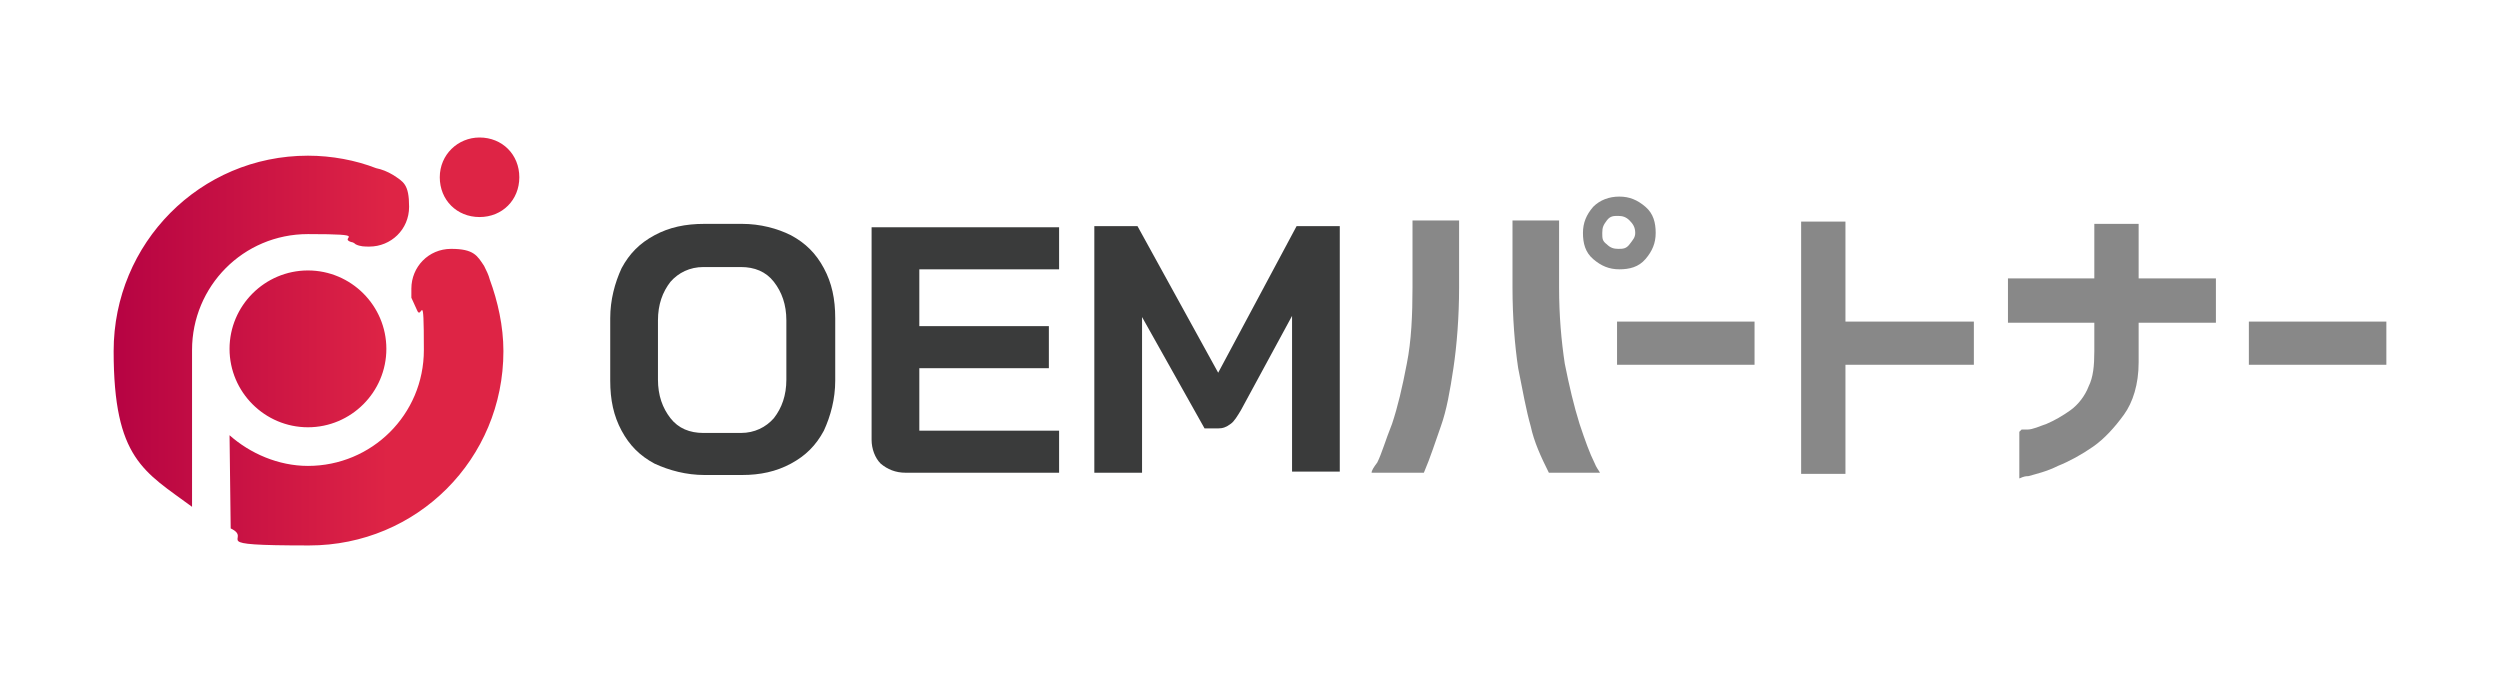 <?xml version="1.0" encoding="UTF-8"?>
<svg xmlns="http://www.w3.org/2000/svg" xmlns:xlink="http://www.w3.org/1999/xlink" version="1.1" viewBox="0 0 220 60">
  <defs>
    <style>
      .cls-1 {
        fill: none;
      }

      .cls-2 {
        fill: #3a3b3b;
      }

      .cls-3 {
        fill: url(#_名称未設定グラデーション);
      }

      .cls-4 {
        fill: #888;
      }
    </style>
    <linearGradient id="_名称未設定グラデーション" data-name="名称未設定グラデーション" x1="10" y1="31" x2="40.2" y2="31" gradientTransform="translate(0 61) scale(1 -1)" gradientUnits="userSpaceOnUse">
      <stop offset="0" stop-color="#b60343"/>
      <stop offset=".8" stop-color="#de2445"/>
    </linearGradient>
  </defs>
  <!-- Generator: Adobe Illustrator 28.7.1, SVG Export Plug-In . SVG Version: 1.2.0 Build 142)  -->
  <g>
    <g id="_レイヤー_1" data-name="レイヤー_1">
      <g id="_レイヤー_1-2" data-name="_レイヤー_1">
        <rect class="cls-1" x="10" y="2.7" width="200" height="54.5"/>
        <g>
          <g>
            <path class="cls-2" d="M57.6,40.8c-1.3-.7-2.2-1.6-2.9-2.9s-1-2.7-1-4.4v-5.5c0-1.6.4-3.1,1-4.4.7-1.3,1.6-2.2,2.9-2.9,1.3-.7,2.7-1,4.4-1h3.3c1.6,0,3.1.4,4.3,1,1.3.7,2.2,1.6,2.9,2.9.7,1.3,1,2.7,1,4.4v5.5c0,1.6-.4,3.1-1,4.4-.7,1.3-1.6,2.2-2.9,2.9-1.3.7-2.7,1-4.3,1h-3.3c-1.6,0-3.1-.4-4.4-1ZM65.2,38.1c1.2,0,2.2-.5,2.9-1.3.7-.9,1.1-2,1.1-3.4v-5.2c0-1.4-.4-2.5-1.1-3.4-.7-.9-1.7-1.3-2.9-1.3h-3.3c-1.2,0-2.2.5-2.9,1.3-.7.9-1.1,2-1.1,3.4v5.2c0,1.4.4,2.5,1.1,3.4.7.9,1.7,1.3,2.9,1.3h3.3Z"/>
            <path class="cls-2" d="M77.5,40.8c-.5-.5-.8-1.3-.8-2.1v-18.7h16.5v3.7h-12.3v5h11.4v3.7h-11.4v5.5h12.3v3.7h-13.5c-.9,0-1.6-.3-2.2-.8h0Z"/>
            <path class="cls-2" d="M96.3,19.9h3.8l7.1,12.9,6.9-12.9h3.8v21.6h-4.2v-13.7l-4.5,8.3c-.3.5-.6,1-.9,1.2-.4.3-.7.4-1.1.4h-1.2l-5.5-9.8v13.7h-4.2s0-21.6,0-21.6Z"/>
          </g>
          <path class="cls-3" d="M20.2,38.3c1.8,1.6,4.3,2.7,6.9,2.7,5.6,0,10.2-4.5,10.2-10.2s-.2-2.5-.6-3.5c-.2-.4-.3-.7-.5-1.1,0-.3,0-.5,0-.8,0-1.9,1.5-3.5,3.5-3.5s2.3.6,2.9,1.5c.2.4.4.8.5,1.2h0c.7,1.9,1.2,4.1,1.2,6.3,0,9.5-7.6,17.1-17.1,17.1s-4.8-.5-6.9-1.5M16.9,31.3v-.5c0-5.6,4.5-10.2,10.2-10.2s2.6.3,3.8.7c0,0,.2,0,.4.2h0c.4.2.8.2,1.2.2,1.9,0,3.5-1.5,3.5-3.5s-.5-2.2-1.4-2.8c-.5-.3-1-.5-1.5-.6-1.8-.7-3.9-1.1-6-1.1-9.5,0-17.1,7.7-17.1,17.2s2.7,10.6,6.9,13.7M27.1,23.8c-3.8,0-6.9,3.1-6.9,6.9s3.1,6.9,6.9,6.9,6.9-3.1,6.9-6.9-3.1-6.9-6.9-6.9ZM42.2,12.1c-1.9,0-3.5,1.5-3.5,3.5s1.5,3.5,3.5,3.5,3.5-1.5,3.5-3.5-1.5-3.5-3.5-3.5Z"/>
          <g>
            <polygon class="cls-4" points="158.5 41.7 158.5 19.5 162.4 19.5 162.4 28.3 173.7 28.3 173.7 32.1 162.4 32.1 162.4 41.7 158.5 41.7"/>
            <path class="cls-4" d="M177.9,37.8c0,0,.3,0,.5,0,.5,0,1.1-.3,1.7-.5.7-.3,1.4-.7,2.1-1.2.7-.5,1.3-1.3,1.6-2.1.4-.8.5-1.8.5-3.1v-2.5h-7.6v-3.9h7.6v-4.8h3.9v4.8h6.8v3.9h-6.8v3.5c0,1.9-.5,3.5-1.3,4.6s-1.7,2.1-2.7,2.8-2.1,1.3-3.1,1.7c-1,.5-1.9.7-2.6.9-.5,0-.7.2-.8.2v-4.1h0Z"/>
            <path class="cls-4" d="M136.3,41.6c-.7-1.4-1.3-2.7-1.6-4.1-.4-1.4-.7-3.1-1.1-5.1-.3-2-.5-4.5-.5-7.1v-5.9h4.1v5.9c0,2.5.2,4.7.5,6.7.4,2,.8,3.7,1.3,5.3.5,1.5.9,2.6,1.3,3.4.2.5.4.7.5.9,0,0-4.5,0-4.5,0ZM120.7,41.6c0-.2.2-.5.5-.9.4-.8.7-1.9,1.3-3.4.5-1.5.9-3.2,1.3-5.3.4-2,.5-4.3.5-6.7v-5.9h4.1v5.9c0,2.6-.2,5.1-.5,7.1s-.6,3.7-1.1,5.1-.9,2.7-1.5,4.1h-4.6Z"/>
            <path class="cls-4" d="M140.2,18.2c.6-.6,1.4-.9,2.3-.9s1.6.3,2.3.9.9,1.4.9,2.3-.3,1.6-.9,2.3-1.4.9-2.3.9-1.6-.3-2.3-.9-.9-1.4-.9-2.3.3-1.6.9-2.3M143.9,20.5c0-.5-.2-.8-.5-1.1-.3-.3-.6-.4-1-.4s-.7,0-1,.4-.4.6-.4,1.1,0,.7.4,1c.3.3.6.4,1,.4s.7,0,1-.4.5-.6.5-1"/>
            <rect class="cls-4" x="142.3" y="28.3" width="12.1" height="3.8"/>
            <rect class="cls-4" x="197.9" y="28.3" width="12.1" height="3.8"/>
          </g>
        </g>
      </g>
    </g>
  </g>
</svg>
